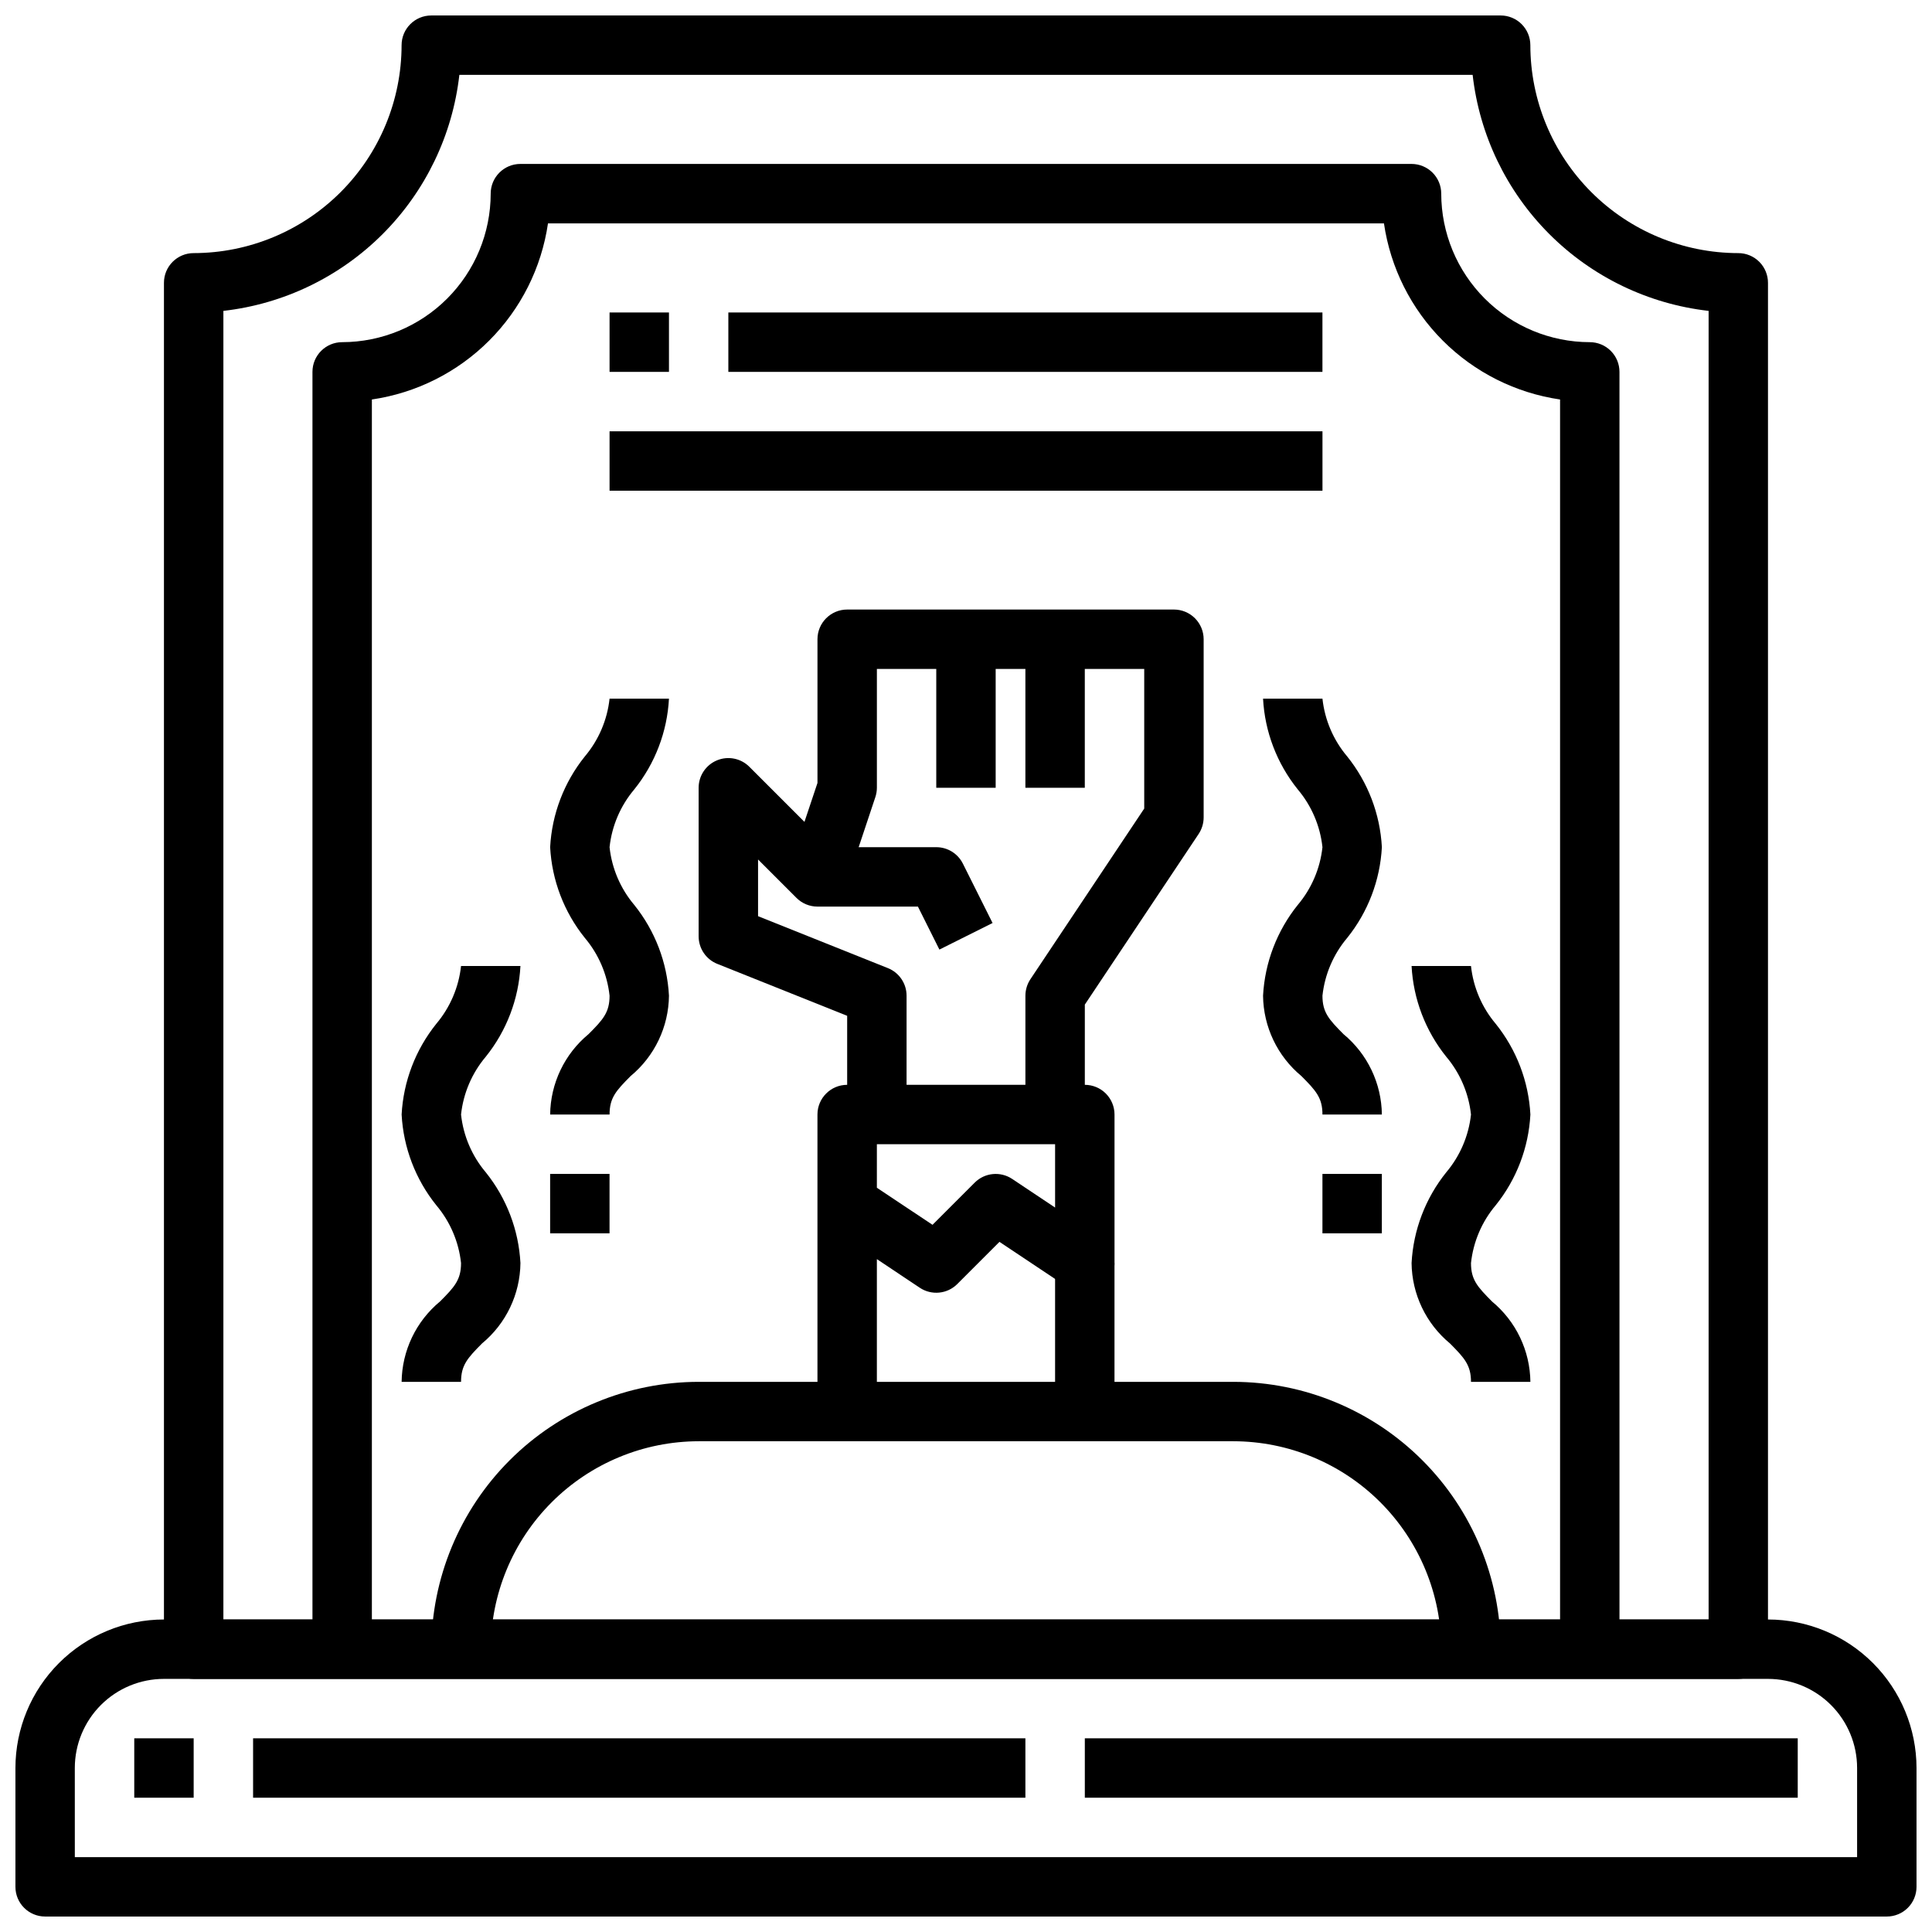 <?xml version="1.0" encoding="UTF-8"?>
<!-- Uploaded to: ICON Repo, www.svgrepo.com, Generator: ICON Repo Mixer Tools -->
<svg width="800px" height="800px" version="1.1" viewBox="144 144 512 512" xmlns="http://www.w3.org/2000/svg">
 <defs>
  <clipPath id="b">
   <path d="m148.09 573h503.81v78.902h-503.81z"/>
  </clipPath>
  <clipPath id="a">
   <path d="m187 148.09h426v440.91h-426z"/>
  </clipPath>
 </defs>
 <g clip-path="url(#b)">
  <path d="m644.03 651.9h-488.07c-4.348 0-7.871-3.523-7.871-7.871v-31.488c0.012-10.434 4.164-20.438 11.543-27.816 7.379-7.379 17.383-11.531 27.816-11.543h425.09c10.434 0.012 20.438 4.164 27.816 11.543 7.379 7.379 11.531 17.383 11.543 27.816v31.488c0 2.086-0.828 4.09-2.305 5.566-1.477 1.477-3.481 2.305-5.566 2.305zm-480.2-15.742h472.32v-23.617c0-6.262-2.488-12.27-6.918-16.699-4.43-4.43-10.438-6.918-16.699-6.918h-425.09c-6.262 0-12.27 2.488-16.699 6.918-4.43 4.43-6.918 10.438-6.918 16.699z"/>
 </g>
 <path d="m541.7 581.05h-15.746c-0.016-14.609-5.828-28.613-16.16-38.945-10.328-10.328-24.332-16.141-38.941-16.16h-141.7c-14.605 0.02-28.613 5.832-38.941 16.16-10.332 10.332-16.141 24.336-16.16 38.945h-15.746c0.023-18.785 7.492-36.793 20.773-50.074 13.285-13.281 31.293-20.754 50.074-20.773h141.7c18.781 0.02 36.793 7.492 50.074 20.773s20.754 31.289 20.773 50.074z"/>
 <path d="m376.38 518.08h-15.746v-78.719c0-4.348 3.527-7.871 7.875-7.871h62.977c2.086 0 4.09 0.828 5.566 2.305 1.473 1.477 2.305 3.477 2.305 5.566v39.359c0 2.902-1.598 5.57-4.16 6.941-2.559 1.371-5.664 1.219-8.082-0.391l-18.246-12.164-11.18 11.18c-2.652 2.652-6.812 3.066-9.934 0.984l-11.375-7.59zm0-59.316 14.746 9.824 11.18-11.18-0.004 0.004c2.652-2.656 6.812-3.066 9.934-0.984l11.375 7.59v-16.785h-47.23z"/>
 <path d="m423.61 478.72h15.742v39.359h-15.742z"/>
 <path d="m384.25 439.36h-15.742v-26.16l-34.41-13.762v0.004c-2.992-1.195-4.953-4.094-4.953-7.316v-39.359c0.004-3.184 1.922-6.051 4.863-7.269 2.941-1.219 6.324-0.547 8.574 1.703l21.312 21.312h28.227c2.984-0.004 5.715 1.684 7.047 4.352l7.871 15.742-14.09 7.039-5.691-11.391h-26.625c-2.086 0-4.09-0.828-5.562-2.305l-10.18-10.18v15.027l34.41 13.762c2.988 1.195 4.949 4.09 4.949 7.312z"/>
 <path d="m431.49 439.36h-15.746v-31.488c0.004-1.555 0.461-3.074 1.324-4.371l30.164-45.223v-37h-70.848v31.488c-0.004 0.848-0.141 1.688-0.41 2.488l-7.871 23.617-14.957-4.977 7.492-22.402v-38.086c0-4.348 3.527-7.871 7.875-7.871h86.59c2.09 0 4.09 0.828 5.566 2.305 1.477 1.477 2.309 3.481 2.309 5.566v47.23c-0.004 1.555-0.465 3.074-1.324 4.371l-30.164 45.223z"/>
 <path d="m392.12 313.41h15.742v39.359h-15.742z"/>
 <path d="m415.74 313.41h15.742v39.359h-15.742z"/>
 <g clip-path="url(#a)">
  <path d="m604.67 588.93h-409.35c-4.348 0-7.871-3.523-7.871-7.871v-362.11c0-4.348 3.523-7.871 7.871-7.871 14.609-0.016 28.617-5.828 38.949-16.16 10.328-10.328 16.141-24.336 16.156-38.945 0-4.348 3.523-7.871 7.871-7.871h283.39c2.086 0 4.09 0.828 5.566 2.305 1.477 1.477 2.305 3.481 2.305 5.566 0.016 14.609 5.828 28.617 16.16 38.945 10.328 10.332 24.336 16.145 38.945 16.16 2.086 0 4.09 0.828 5.566 2.305 1.477 1.477 2.305 3.481 2.305 5.566v362.11c0 2.09-0.828 4.09-2.305 5.566-1.477 1.477-3.481 2.305-5.566 2.305zm-401.47-15.742h393.6v-346.8c-15.965-1.812-30.84-8.984-42.199-20.344-11.359-11.363-18.527-26.238-20.336-42.203h-268.53c-1.809 15.965-8.98 30.84-20.34 42.203-11.359 11.359-26.234 18.531-42.195 20.344z"/>
 </g>
 <path d="m573.18 581.05h-15.746v-331.18c-11.766-1.719-22.664-7.188-31.074-15.598-8.41-8.41-13.879-19.309-15.598-31.074h-221.54c-1.719 11.766-7.188 22.664-15.598 31.074-8.406 8.41-19.309 13.879-31.074 15.598v331.18h-15.746v-338.5c0-4.348 3.527-7.871 7.875-7.871 10.434-0.016 20.438-4.164 27.816-11.543 7.379-7.379 11.531-17.383 11.543-27.82 0-4.348 3.523-7.871 7.871-7.871h236.16c2.09 0 4.09 0.832 5.566 2.305 1.477 1.477 2.305 3.481 2.305 5.566 0.016 10.438 4.164 20.441 11.543 27.82 7.379 7.379 17.383 11.527 27.82 11.543 2.086 0 4.09 0.828 5.566 2.305 1.477 1.477 2.305 3.477 2.305 5.566z"/>
 <path d="m305.54 226.81h15.742v15.742h-15.742z"/>
 <path d="m337.02 226.81h157.44v15.742h-157.44z"/>
 <path d="m305.54 258.3h188.93v15.742h-188.93z"/>
 <path d="m510.21 439.36h-15.746c0-4.426-1.707-6.297-5.566-10.18h0.004c-6.363-5.258-10.086-13.055-10.18-21.309 0.469-8.781 3.684-17.195 9.195-24.051 3.66-4.336 5.941-9.668 6.547-15.309-0.605-5.644-2.887-10.977-6.547-15.312-5.512-6.856-8.727-15.266-9.195-24.051h15.742c0.609 5.644 2.891 10.977 6.551 15.312 5.512 6.856 8.727 15.266 9.195 24.051-0.469 8.781-3.684 17.195-9.195 24.047-3.66 4.336-5.941 9.668-6.551 15.312 0 4.426 1.707 6.297 5.566 10.18 6.363 5.258 10.086 13.055 10.18 21.309z"/>
 <path d="m494.46 455.1h15.742v15.742h-15.742z"/>
 <path d="m549.57 510.21h-15.742c0-4.426-1.707-6.297-5.566-10.18-6.363-5.258-10.086-13.055-10.18-21.309 0.469-8.781 3.684-17.195 9.195-24.051 3.66-4.336 5.941-9.668 6.551-15.309-0.609-5.644-2.891-10.977-6.551-15.312-5.512-6.852-8.727-15.266-9.195-24.047h15.746c0.605 5.641 2.887 10.973 6.547 15.309 5.512 6.856 8.73 15.27 9.195 24.051-0.465 8.781-3.684 17.195-9.195 24.047-3.66 4.336-5.941 9.668-6.547 15.312 0 4.426 1.707 6.297 5.566 10.18h-0.004c6.363 5.258 10.086 13.055 10.18 21.309z"/>
 <path d="m305.54 439.36h-15.746c0.094-8.254 3.816-16.051 10.18-21.309 3.856-3.856 5.566-5.754 5.566-10.18-0.609-5.644-2.891-10.977-6.551-15.312-5.512-6.852-8.727-15.266-9.195-24.047 0.469-8.785 3.684-17.195 9.195-24.051 3.66-4.336 5.941-9.668 6.551-15.312h15.742c-0.465 8.785-3.684 17.195-9.195 24.051-3.66 4.336-5.941 9.668-6.547 15.312 0.605 5.641 2.887 10.973 6.547 15.309 5.512 6.856 8.73 15.27 9.195 24.051-0.09 8.254-3.816 16.051-10.176 21.309-3.859 3.883-5.566 5.754-5.566 10.18z"/>
 <path d="m289.79 455.1h15.742v15.742h-15.742z"/>
 <path d="m266.18 510.21h-15.746c0.094-8.254 3.816-16.051 10.18-21.309 3.856-3.856 5.566-5.754 5.566-10.18-0.609-5.644-2.891-10.977-6.551-15.312-5.512-6.852-8.727-15.266-9.195-24.047 0.469-8.781 3.684-17.195 9.195-24.051 3.66-4.336 5.941-9.668 6.551-15.309h15.742c-0.469 8.781-3.684 17.195-9.195 24.047-3.66 4.336-5.941 9.668-6.547 15.312 0.605 5.641 2.887 10.973 6.547 15.309 5.512 6.856 8.727 15.27 9.195 24.051-0.094 8.254-3.816 16.051-10.18 21.309-3.856 3.883-5.562 5.754-5.562 10.18z"/>
 <path d="m179.58 604.67h15.742v15.742h-15.742z"/>
 <path d="m211.07 604.67h204.67v15.742h-204.67z"/>
 <path d="m431.49 604.67h188.93v15.742h-188.93z"/>
</svg>